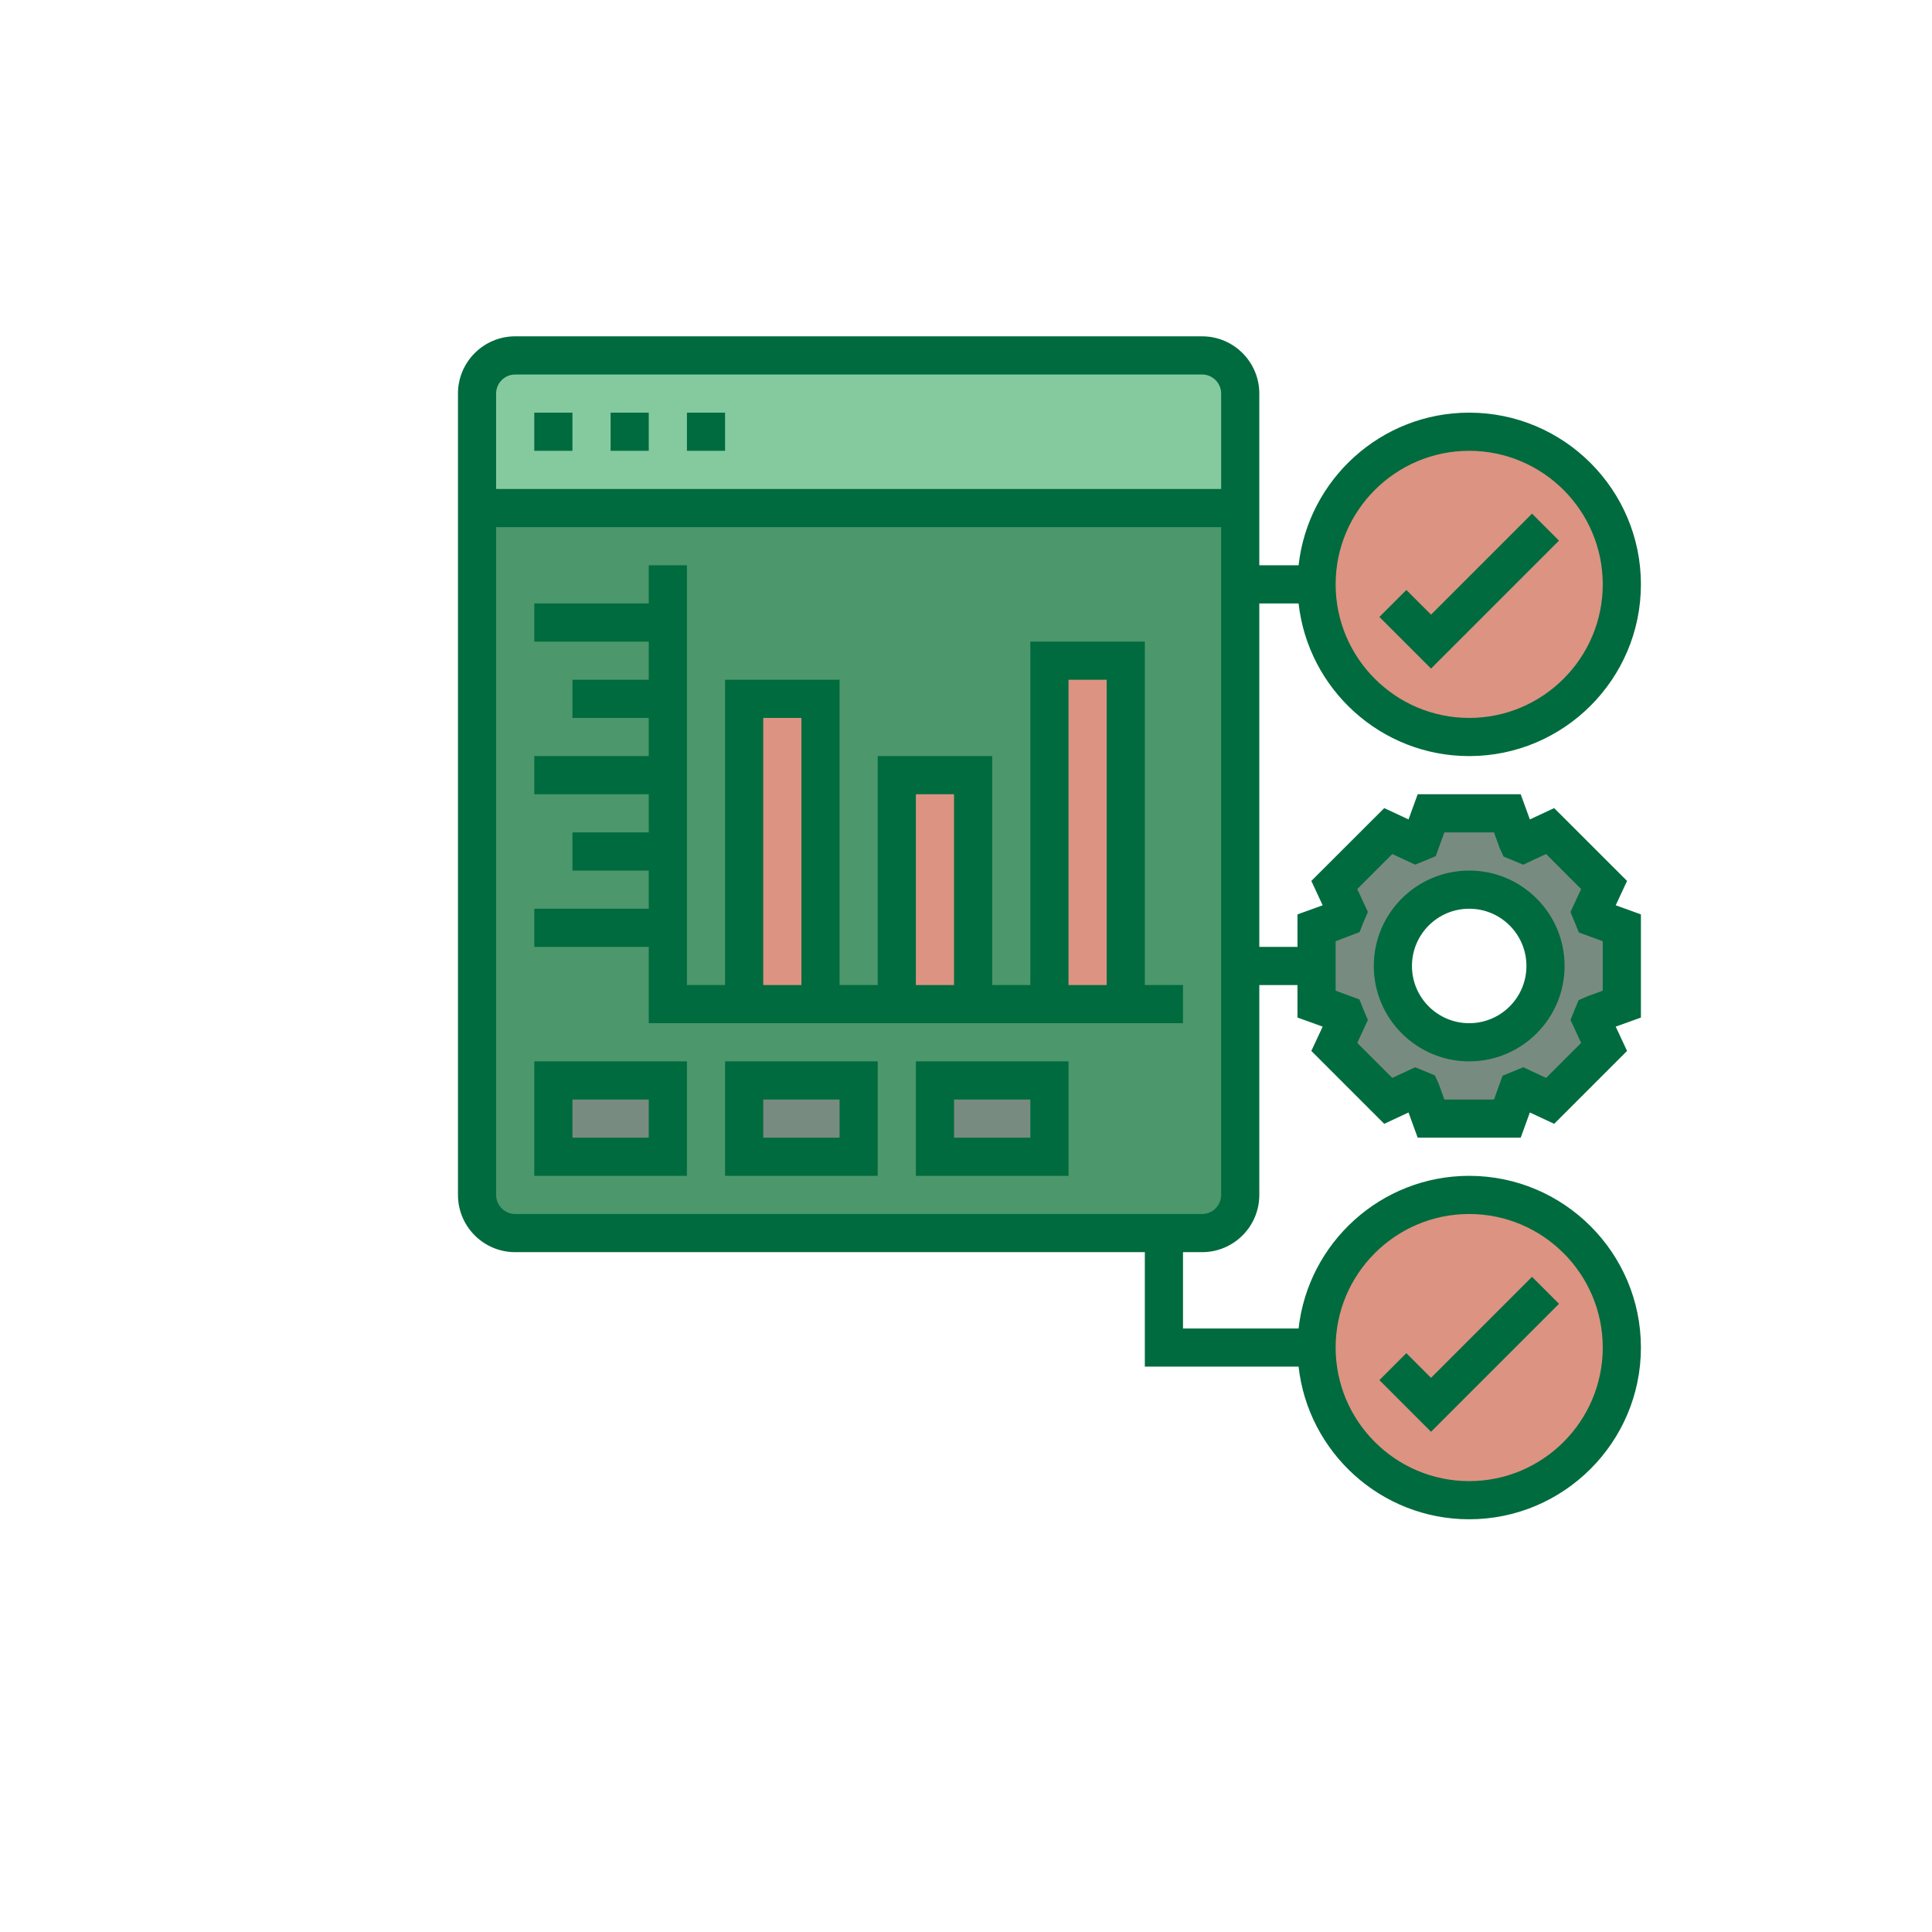 <svg xmlns="http://www.w3.org/2000/svg" xmlns:xlink="http://www.w3.org/1999/xlink" width="1120" zoomAndPan="magnify" viewBox="0 0 840 840" height="1120" preserveAspectRatio="xMidYMid meet"><defs><clipPath id="772599d96a"><path d="M 199.117 146.23 L 713.617 146.23 L 713.617 660.73 L 199.117 660.73 Z M 199.117 146.23 "></path></clipPath></defs><g id="02903a0f50"><path style=" stroke:none;fill-rule:nonzero;fill:#85ca9f;fill-opacity:1;" d="M 207.41 220.891 L 207.41 171.117 C 207.41 162.012 214.863 154.527 224.004 154.527 L 522.641 154.527 C 531.781 154.527 539.234 162.012 539.234 171.117 L 539.234 220.891 L 207.41 220.891 "></path><path style=" stroke:none;fill-rule:nonzero;fill:#4c976b;fill-opacity:1;" d="M 290.367 220.891 L 207.41 220.891 L 207.41 519.531 C 207.41 528.637 214.863 536.121 224.004 536.121 L 522.641 536.121 C 531.781 536.121 539.234 528.637 539.234 519.531 L 539.234 220.891 L 290.367 220.891 "></path><path style=" stroke:none;fill-rule:nonzero;fill:#788b81;fill-opacity:1;" d="M 456.277 469.758 L 456.277 502.941 L 406.504 502.941 L 406.504 469.758 L 456.277 469.758 "></path><path style=" stroke:none;fill-rule:nonzero;fill:#788b81;fill-opacity:1;" d="M 373.32 469.758 L 373.32 502.941 L 323.551 502.941 L 323.551 469.758 L 373.32 469.758 "></path><path style=" stroke:none;fill-rule:nonzero;fill:#788b81;fill-opacity:1;" d="M 290.367 469.758 L 290.367 502.941 L 240.594 502.941 L 240.594 469.758 L 290.367 469.758 "></path><path style=" stroke:none;fill-rule:nonzero;fill:#dc9382;fill-opacity:1;" d="M 489.461 287.254 L 489.461 436.574 L 456.277 436.574 L 456.277 287.254 L 489.461 287.254 "></path><path style=" stroke:none;fill-rule:nonzero;fill:#dc9382;fill-opacity:1;" d="M 423.094 337.027 L 423.094 436.574 L 389.914 436.574 L 389.914 337.027 L 423.094 337.027 "></path><path style=" stroke:none;fill-rule:nonzero;fill:#dc9382;fill-opacity:1;" d="M 356.73 303.848 L 356.73 436.574 L 323.551 436.574 L 323.551 303.848 L 356.73 303.848 "></path><path style=" stroke:none;fill-rule:nonzero;fill:#dc9382;fill-opacity:1;" d="M 638.781 519.531 C 675.43 519.531 705.145 549.246 705.145 585.895 C 705.145 622.547 675.43 652.262 638.781 652.262 C 602.129 652.262 572.414 622.547 572.414 585.895 C 572.414 549.246 602.129 519.531 638.781 519.531 "></path><path style=" stroke:none;fill-rule:nonzero;fill:#dc9382;fill-opacity:1;" d="M 638.781 187.711 C 675.43 187.711 705.145 217.426 705.145 254.074 C 705.145 290.723 675.43 320.438 638.781 320.438 C 602.129 320.438 572.414 290.723 572.414 254.074 C 572.414 217.426 602.129 187.711 638.781 187.711 "></path><path style=" stroke:none;fill-rule:nonzero;fill:#788b81;fill-opacity:1;" d="M 671.961 419.984 C 671.961 401.645 657.121 386.801 638.781 386.801 C 620.438 386.801 605.598 401.645 605.598 419.984 C 605.598 438.324 620.438 453.168 638.781 453.168 C 657.121 453.168 671.961 438.324 671.961 419.984 Z M 705.145 403.395 L 705.145 436.574 L 692.863 441.047 C 692.539 441.793 692.281 442.637 691.957 443.379 L 697.434 455.145 L 673.938 478.637 L 662.176 473.16 C 661.43 473.484 660.59 473.742 659.844 474.066 L 655.371 486.348 L 622.188 486.348 L 617.719 474.066 C 616.973 473.742 616.129 473.484 615.383 473.16 L 603.621 478.637 L 580.129 455.145 L 585.605 443.379 C 585.281 442.637 585.02 441.793 584.695 441.047 L 572.414 436.574 L 572.414 403.395 L 584.695 398.922 C 585.02 398.176 585.281 397.332 585.605 396.59 L 580.129 384.824 L 603.621 361.332 L 615.383 366.809 C 616.129 366.484 616.973 366.227 617.719 365.902 L 622.188 353.621 L 655.371 353.621 L 659.844 365.902 C 660.59 366.227 661.43 366.484 662.176 366.809 L 673.938 361.332 L 697.434 384.824 L 691.957 396.59 C 692.281 397.332 692.539 398.176 692.863 398.922 L 705.145 403.395 "></path><path style=" stroke:none;fill-rule:nonzero;fill:#006b3e;fill-opacity:1;" d="M 677.828 566.875 L 666.098 555.145 L 622.188 599.051 L 611.461 588.324 L 599.734 600.055 L 622.188 622.512 L 677.828 566.875 "></path><path style=" stroke:none;fill-rule:nonzero;fill:#006b3e;fill-opacity:1;" d="M 677.828 235.051 L 666.098 223.32 L 622.188 267.23 L 611.461 256.504 L 599.734 268.234 L 622.188 290.691 L 677.828 235.051 "></path><g clip-rule="nonzero" clip-path="url(#772599d96a)"><path style=" stroke:none;fill-rule:nonzero;fill:#006b3e;fill-opacity:1;" d="M 696.848 430.742 L 690.012 433.238 L 686.352 434.859 L 682.816 443.445 L 687.453 453.426 L 672.223 468.656 L 662.273 464.023 L 653.297 467.715 L 649.57 478.055 L 627.988 478.055 L 625.527 471.215 L 623.84 467.555 L 615.285 464.023 L 605.34 468.656 L 590.109 453.426 L 594.742 443.445 L 593.25 440.012 C 592.961 439.426 592.734 438.812 592.441 438 L 591.047 434.535 L 580.711 430.742 L 580.711 409.227 L 591.145 405.242 L 592.508 401.742 C 592.734 401.156 592.961 400.543 593.25 399.957 L 594.742 396.523 L 590.109 386.543 L 605.34 371.312 L 615.285 375.945 L 624.23 372.254 L 627.988 361.914 L 649.57 361.914 L 652.035 368.754 L 653.719 372.414 L 662.273 375.945 L 672.223 371.312 L 687.453 386.543 L 682.816 396.523 L 686.48 405.434 L 696.848 409.227 Z M 522.641 527.828 L 224.004 527.828 C 219.434 527.828 215.707 524.102 215.707 519.531 L 215.707 229.188 L 530.938 229.188 L 530.938 519.531 C 530.938 524.102 527.211 527.828 522.641 527.828 Z M 224.004 162.824 L 522.641 162.824 C 527.211 162.824 530.938 166.551 530.938 171.117 L 530.938 212.598 L 215.707 212.598 L 215.707 171.117 C 215.707 166.551 219.434 162.824 224.004 162.824 Z M 638.781 527.828 C 670.797 527.828 696.848 553.879 696.848 585.895 C 696.848 617.91 670.797 643.965 638.781 643.965 C 606.766 643.965 580.711 617.91 580.711 585.895 C 580.711 553.879 606.766 527.828 638.781 527.828 Z M 638.781 196.004 C 670.797 196.004 696.848 222.059 696.848 254.074 C 696.848 286.09 670.797 312.141 638.781 312.141 C 606.766 312.141 580.711 286.09 580.711 254.074 C 580.711 222.059 606.766 196.004 638.781 196.004 Z M 707.414 383.012 L 675.723 351.352 L 665.156 356.277 L 661.172 345.324 L 616.387 345.324 L 612.402 356.277 L 601.84 351.352 L 570.148 383.012 L 575.074 393.605 L 564.121 397.562 L 564.121 411.688 L 547.527 411.688 L 547.527 262.367 L 564.605 262.367 C 568.754 299.633 600.414 328.734 638.781 328.734 C 679.934 328.734 713.441 295.258 713.441 254.074 C 713.441 212.887 679.934 179.414 638.781 179.414 C 600.414 179.414 568.754 208.512 564.605 245.777 L 547.527 245.777 L 547.527 171.117 C 547.527 157.379 536.383 146.23 522.641 146.23 L 224.004 146.23 C 210.262 146.23 199.117 157.379 199.117 171.117 L 199.117 519.531 C 199.117 533.27 210.262 544.418 224.004 544.418 L 497.754 544.418 L 497.754 594.191 L 564.605 594.191 C 568.754 631.457 600.414 660.555 638.781 660.555 C 679.934 660.555 713.441 627.051 713.441 585.895 C 713.441 544.711 679.934 511.234 638.781 511.234 C 600.414 511.234 568.754 540.336 564.605 577.602 L 514.348 577.602 L 514.348 544.418 L 522.641 544.418 C 536.383 544.418 547.527 533.27 547.527 519.531 L 547.527 428.281 L 564.121 428.281 L 564.121 442.41 L 575.074 446.363 L 570.148 456.926 L 601.84 488.617 L 612.402 483.691 L 616.387 494.645 L 661.172 494.645 L 665.156 483.691 L 675.723 488.617 L 707.414 456.926 L 702.488 446.363 L 713.441 442.41 L 713.441 397.562 L 702.488 393.605 L 707.414 383.012 "></path></g><path style=" stroke:none;fill-rule:nonzero;fill:#006b3e;fill-opacity:1;" d="M 638.781 444.871 C 625.039 444.871 613.895 433.723 613.895 419.984 C 613.895 406.246 625.039 395.098 638.781 395.098 C 652.52 395.098 663.668 406.246 663.668 419.984 C 663.668 433.723 652.52 444.871 638.781 444.871 Z M 638.781 378.508 C 615.902 378.508 597.301 397.105 597.301 419.984 C 597.301 442.863 615.902 461.461 638.781 461.461 C 661.656 461.461 680.258 442.863 680.258 419.984 C 680.258 397.105 661.656 378.508 638.781 378.508 "></path><path style=" stroke:none;fill-rule:nonzero;fill:#006b3e;fill-opacity:1;" d="M 315.254 179.414 L 298.664 179.414 L 298.664 196.004 L 315.254 196.004 L 315.254 179.414 "></path><path style=" stroke:none;fill-rule:nonzero;fill:#006b3e;fill-opacity:1;" d="M 248.891 179.414 L 232.297 179.414 L 232.297 196.004 L 248.891 196.004 L 248.891 179.414 "></path><path style=" stroke:none;fill-rule:nonzero;fill:#006b3e;fill-opacity:1;" d="M 282.07 179.414 L 265.48 179.414 L 265.48 196.004 L 282.07 196.004 L 282.07 179.414 "></path><path style=" stroke:none;fill-rule:nonzero;fill:#006b3e;fill-opacity:1;" d="M 331.844 312.141 L 348.438 312.141 L 348.438 428.281 L 331.844 428.281 Z M 398.207 345.324 L 414.801 345.324 L 414.801 428.281 L 398.207 428.281 Z M 464.574 295.551 L 481.164 295.551 L 481.164 428.281 L 464.574 428.281 Z M 497.754 278.961 L 447.98 278.961 L 447.98 428.281 L 431.391 428.281 L 431.391 328.734 L 381.617 328.734 L 381.617 428.281 L 365.027 428.281 L 365.027 295.551 L 315.254 295.551 L 315.254 428.281 L 298.664 428.281 L 298.664 245.777 L 282.07 245.777 L 282.07 262.367 L 232.297 262.367 L 232.297 278.961 L 282.07 278.961 L 282.07 295.551 L 248.891 295.551 L 248.891 312.141 L 282.07 312.141 L 282.07 328.734 L 232.297 328.734 L 232.297 345.324 L 282.07 345.324 L 282.07 361.914 L 248.891 361.914 L 248.891 378.508 L 282.07 378.508 L 282.07 395.098 L 232.297 395.098 L 232.297 411.688 L 282.07 411.688 L 282.07 444.871 L 514.348 444.871 L 514.348 428.281 L 497.754 428.281 L 497.754 278.961 "></path><path style=" stroke:none;fill-rule:nonzero;fill:#006b3e;fill-opacity:1;" d="M 248.891 478.055 L 282.07 478.055 L 282.07 494.645 L 248.891 494.645 Z M 232.297 511.234 L 298.664 511.234 L 298.664 461.461 L 232.297 461.461 L 232.297 511.234 "></path><path style=" stroke:none;fill-rule:nonzero;fill:#006b3e;fill-opacity:1;" d="M 331.844 478.055 L 365.027 478.055 L 365.027 494.645 L 331.844 494.645 Z M 315.254 511.234 L 381.617 511.234 L 381.617 461.461 L 315.254 461.461 L 315.254 511.234 "></path><path style=" stroke:none;fill-rule:nonzero;fill:#006b3e;fill-opacity:1;" d="M 414.801 478.055 L 447.98 478.055 L 447.98 494.645 L 414.801 494.645 Z M 398.207 511.234 L 464.574 511.234 L 464.574 461.461 L 398.207 461.461 L 398.207 511.234 "></path></g></svg>